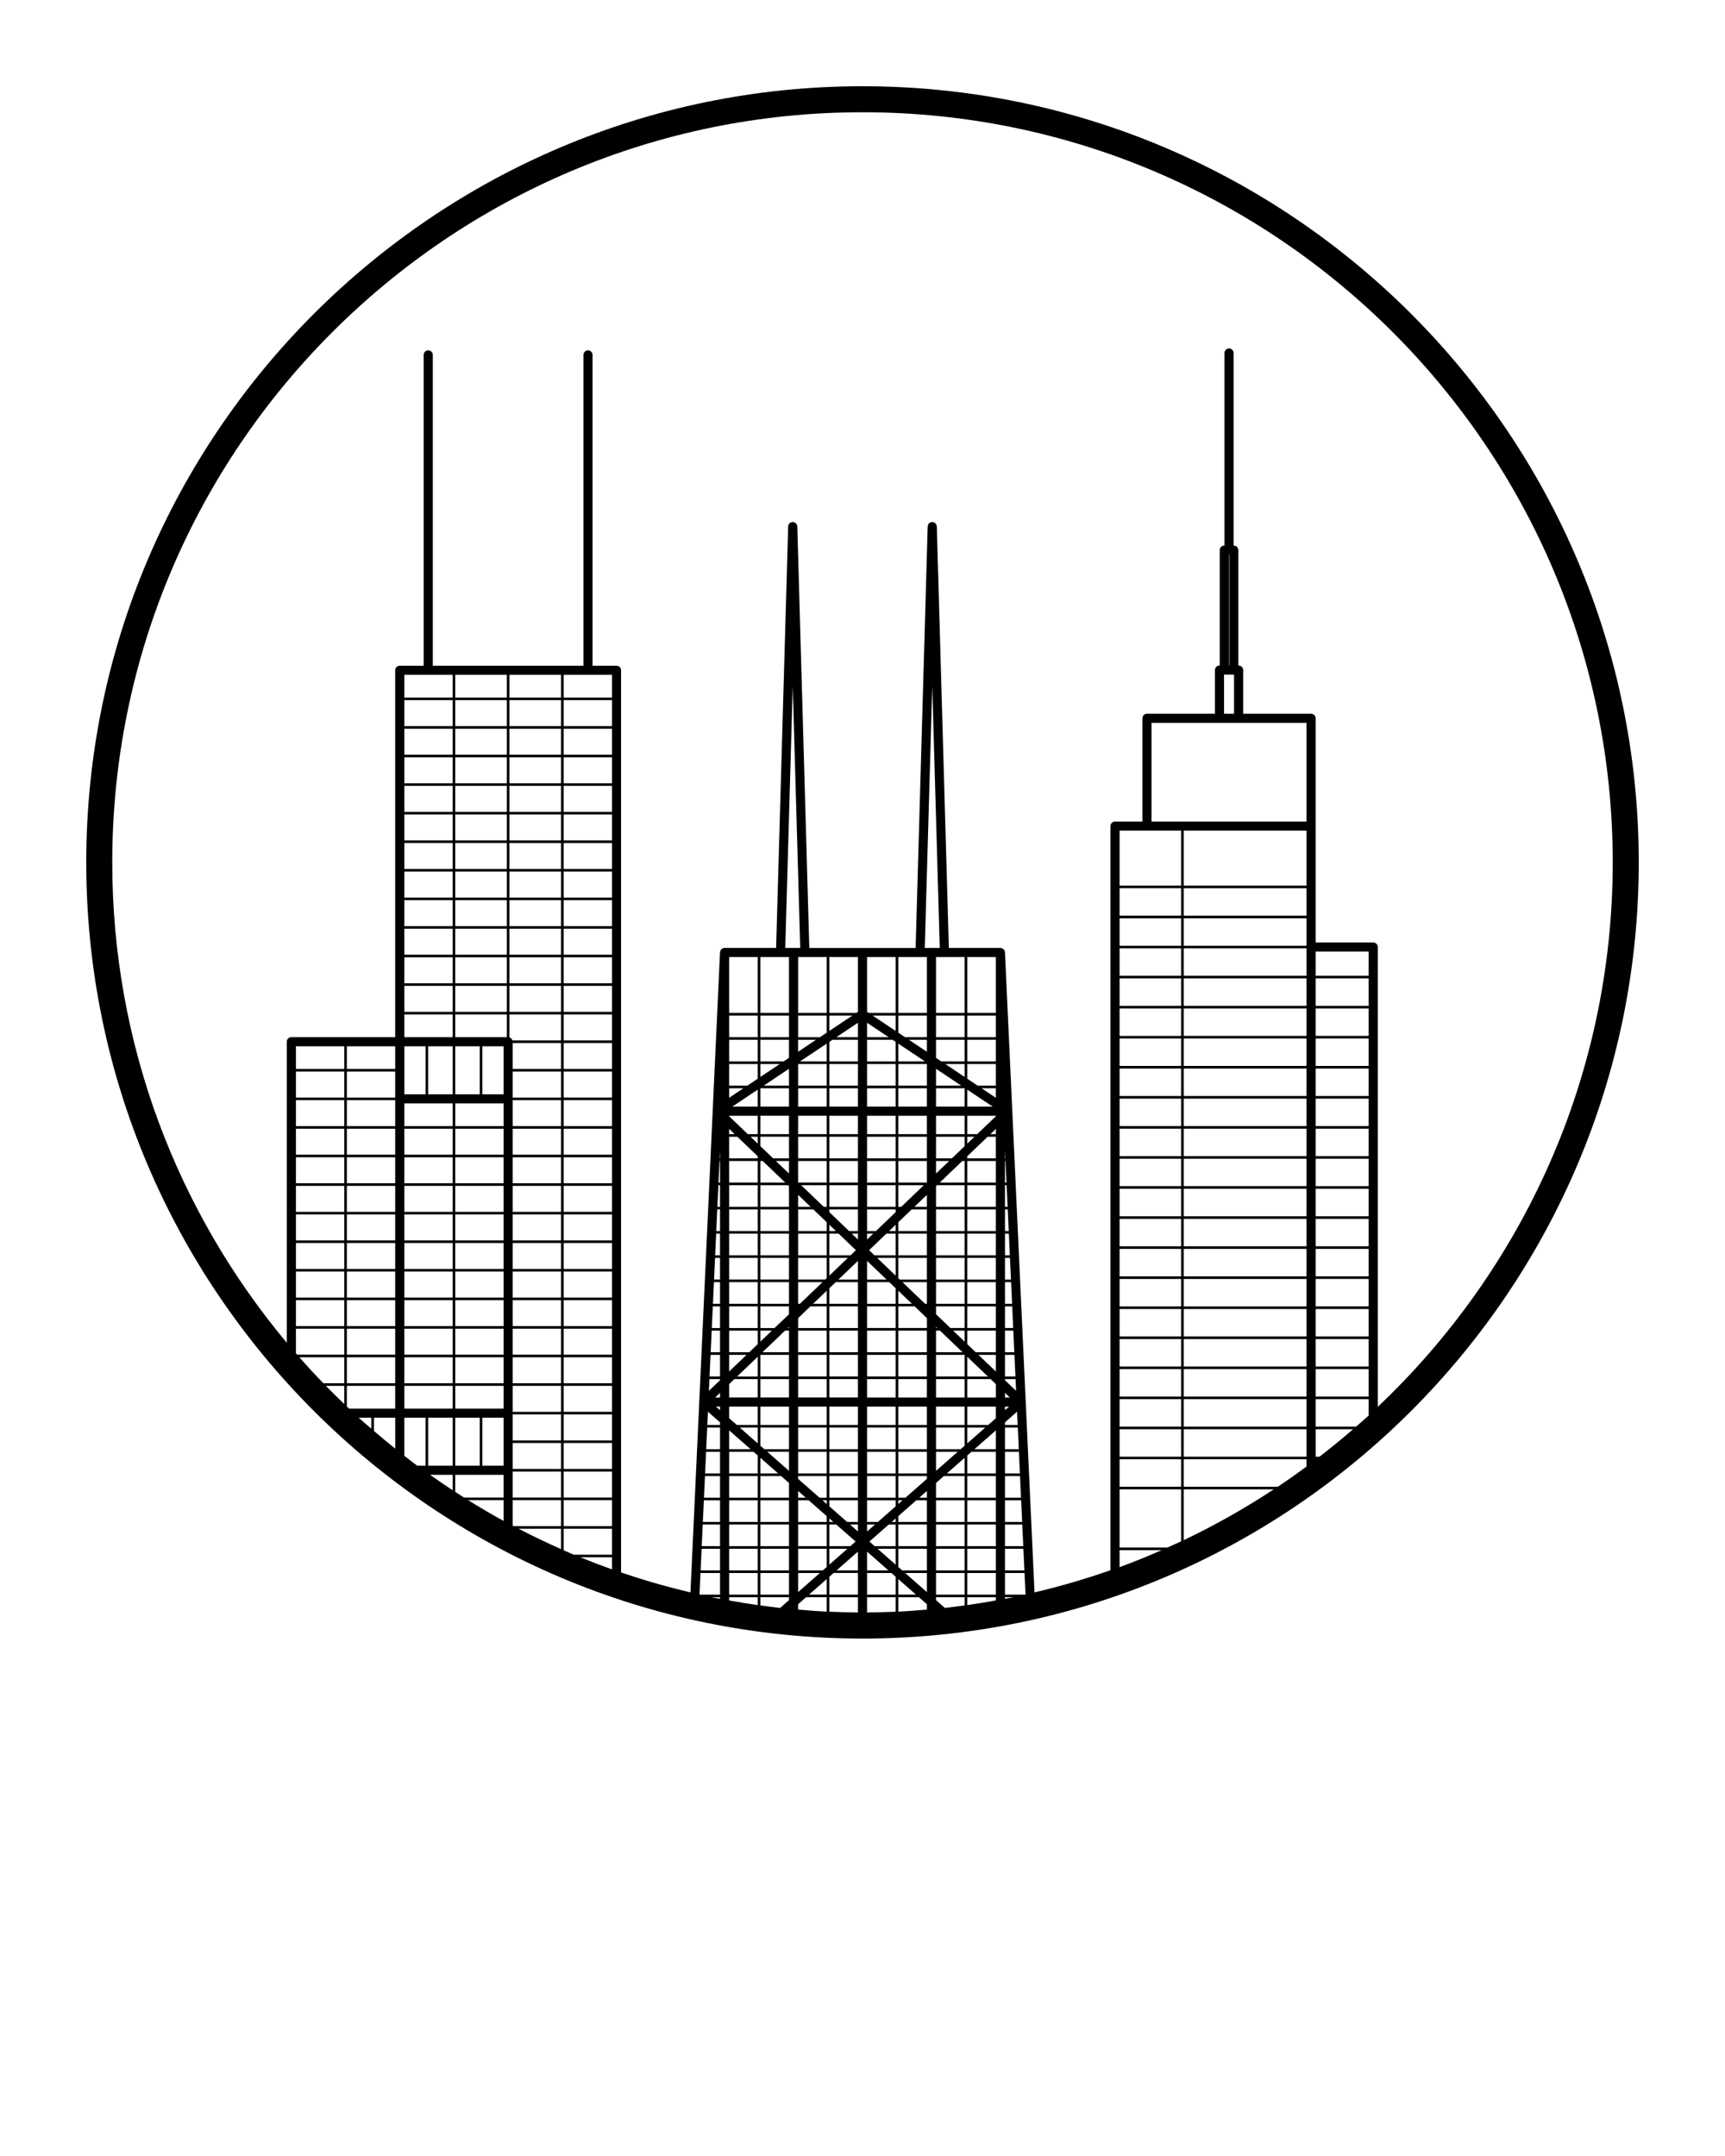 <?xml version="1.0"?>
<svg xmlns="http://www.w3.org/2000/svg" xmlns:xlink="http://www.w3.org/1999/xlink" version="1.1" x="0px" y="0px" viewBox="0 0 100 125" enable-background="new 0 0 100 100" xml:space="preserve" width="100" height="125"><g><path fill="#000000" d="M50,5C25.187,5,5,25.187,5,50s20.187,45,45,45s45-20.187,45-45S74.813,5,50,5z M26.24,39.126v1.317h-2.802   v-1.317H26.24z M35.477,39.126v1.317h-2.802v-1.317H35.477z M32.675,89.882v-1.25h2.802v1.506h-2.216   C33.064,90.055,32.87,89.967,32.675,89.882z M29.722,88.458v-1.483h2.802v1.506h-2.759C29.751,88.473,29.736,88.466,29.722,88.458z    M26.391,86.497v-0.99h2.802v1.317H26.9C26.73,86.716,26.56,86.607,26.391,86.497z M26.24,63.973v1.317h-2.802v-1.317H26.24z    M29.533,50.382v-1.506h2.991v1.506H29.533z M32.524,50.533v1.505h-2.991v-1.505H32.524z M29.533,48.725V47.22h2.991v1.506H29.533z    M29.533,47.069v-1.506h2.991v1.506H29.533z M29.382,47.069h-2.991v-1.506h2.991V47.069z M29.382,47.22v1.506h-2.991V47.22H29.382z    M29.382,48.876v1.506h-2.991v-1.506H29.382z M29.382,50.533v1.505h-2.991v-1.505H29.382z M29.382,52.189v1.506h-2.991v-1.506   H29.382z M29.533,52.189h2.991v1.506h-2.991V52.189z M32.675,52.189h2.802v1.506h-2.802V52.189z M32.675,52.038v-1.505h2.802v1.505   H32.675z M32.675,50.382v-1.506h2.802v1.506H32.675z M32.675,48.725V47.22h2.802v1.506H32.675z M32.675,47.069v-1.506h2.802v1.506   H32.675z M32.675,45.412v-1.506h2.802v1.506H32.675z M32.524,45.412h-2.991v-1.506h2.991V45.412z M29.382,45.412h-2.991v-1.506   h2.991V45.412z M26.24,45.412h-2.802v-1.506h2.802V45.412z M26.24,45.563v1.506h-2.802v-1.506H26.24z M26.24,47.22v1.506h-2.802   V47.22H26.24z M26.24,48.876v1.506h-2.802v-1.506H26.24z M26.24,50.533v1.505h-2.802v-1.505H26.24z M26.24,52.189v1.506h-2.802   v-1.506H26.24z M26.24,53.845v1.506h-2.802v-1.506H26.24z M26.391,53.845h2.991v1.506h-2.991V53.845z M29.533,53.845h2.991v1.506   h-2.991V53.845z M32.675,53.845h2.802v1.506h-2.802V53.845z M35.477,55.502v1.506h-2.802v-1.506H35.477z M35.477,57.159v1.506   h-2.802v-1.506H35.477z M35.477,58.815v1.505h-2.802v-1.505H35.477z M35.477,60.471v1.506h-2.802v-1.506H35.477z M29.722,62.128   h2.802v1.506h-2.802V62.128z M29.722,63.784h2.802v1.506h-2.802V63.784z M32.524,65.441v1.506h-2.802v-1.506H32.524z M26.24,68.603   h-2.802v-1.505h2.802V68.603z M26.391,67.097h2.802v1.505h-2.802V67.097z M26.24,68.754v1.506h-2.802v-1.506H26.24z M26.391,68.754   h2.802v1.506h-2.802V68.754z M29.722,68.754h2.802v1.506h-2.802V68.754z M29.722,68.603v-1.505h2.802v1.505H29.722z M29.194,66.946   h-2.802v-1.506h2.802V66.946z M26.24,66.946h-2.802v-1.506h2.802V66.946z M22.91,66.946h-2.802v-1.506h2.802V66.946z M22.91,67.097   v1.505h-2.802v-1.505H22.91z M22.91,68.754v1.506h-2.802v-1.506H22.91z M22.91,70.41v1.506h-2.802V70.41H22.91z M23.438,70.41   h2.802v1.506h-2.802V70.41z M26.391,70.41h2.802v1.506h-2.802V70.41z M29.722,70.41h2.802v1.506h-2.802V70.41z M32.524,72.067   v1.506h-2.802v-1.506H32.524z M32.524,73.723v1.506h-2.802v-1.506H32.524z M32.524,75.38v1.506h-2.802V75.38H32.524z    M32.524,77.036v1.505h-2.802v-1.505H32.524z M32.524,78.692v1.506h-2.802v-1.506H32.524z M32.524,80.349v1.506h-2.802v-1.506   H32.524z M29.722,82.005h2.802v1.506h-2.802V82.005z M32.675,82.005h2.802v1.506h-2.802V82.005z M32.675,81.854v-1.506h2.802v1.506   H32.675z M32.675,80.198v-1.506h2.802v1.506H32.675z M32.675,78.541v-1.505h2.802v1.505H32.675z M32.675,76.885V75.38h2.802v1.506   H32.675z M32.675,75.229v-1.506h2.802v1.506H32.675z M32.675,73.572v-1.506h2.802v1.506H32.675z M32.675,71.916V70.41h2.802v1.506   H32.675z M32.675,70.259v-1.506h2.802v1.506H32.675z M32.675,68.603v-1.505h2.802v1.505H32.675z M32.675,66.946v-1.506h2.802v1.506   H32.675z M32.675,65.29v-1.506h2.802v1.506H32.675z M32.675,63.633v-1.506h2.802v1.506H32.675z M32.524,61.977h-2.802v-1.506h2.802   V61.977z M29.194,60.66v2.785h-1.231V60.66H29.194z M27.811,63.445h-1.42V60.66h1.42V63.445z M29.194,63.973v1.317h-2.802v-1.317   H29.194z M22.91,65.29h-2.802v-1.506h2.802V65.29z M19.957,65.29h-2.802v-1.506h2.802V65.29z M19.957,65.441v1.506h-2.802v-1.506   H19.957z M19.957,67.097v1.505h-2.802v-1.505H19.957z M19.957,68.754v1.506h-2.802v-1.506H19.957z M19.957,70.41v1.506h-2.802   V70.41H19.957z M19.957,72.067v1.506h-2.802v-1.506H19.957z M20.108,72.067h2.802v1.506h-2.802V72.067z M23.438,72.067h2.802v1.506   h-2.802V72.067z M26.391,72.067h2.802v1.506h-2.802V72.067z M29.194,73.723v1.506h-2.802v-1.506H29.194z M29.194,75.38v1.506   h-2.802V75.38H29.194z M29.194,77.036v1.505h-2.802v-1.505H29.194z M29.194,78.692v1.506h-2.802v-1.506H29.194z M29.194,80.349   v1.317h-2.802v-1.317H29.194z M29.194,82.194v2.785h-1.231v-2.785H29.194z M29.722,83.662h2.802v1.506h-2.802V83.662z    M32.675,83.662h2.802v1.506h-2.802V83.662z M35.477,85.319v1.505h-2.802v-1.505H35.477z M35.477,43.756h-2.802V42.25h2.802V43.756   z M32.524,43.756h-2.991V42.25h2.991V43.756z M29.382,43.756h-2.991V42.25h2.991V43.756z M26.24,43.756h-2.802V42.25h2.802V43.756z    M23.438,55.502h2.802v1.506h-2.802V55.502z M26.391,55.502h2.991v1.506h-2.991V55.502z M29.533,55.502h2.991v1.506h-2.991V55.502z    M32.524,57.159v1.506h-2.991v-1.506H32.524z M32.524,58.815v1.505h-2.818c-0.026-0.084-0.089-0.148-0.173-0.173v-1.332H32.524z    M26.24,60.66v2.785h-1.42V60.66H26.24z M24.67,63.445h-1.231V60.66h1.231V63.445z M22.91,61.977h-2.802V60.66h2.802V61.977z    M22.91,62.128v1.506h-2.802v-1.506H22.91z M19.957,63.633h-2.802v-1.506h2.802V63.633z M17.155,73.723h2.802v1.506h-2.802V73.723z    M20.108,73.723h2.802v1.506h-2.802V73.723z M23.438,73.723h2.802v1.506h-2.802V73.723z M26.24,75.38v1.506h-2.802V75.38H26.24z    M26.24,77.036v1.505h-2.802v-1.505H26.24z M26.24,78.692v1.506h-2.802v-1.506H26.24z M26.24,80.349v1.317h-2.802v-1.317H26.24z    M22.91,81.666h-2.677c-0.042-0.04-0.084-0.08-0.126-0.12v-1.197h2.802V81.666z M26.24,82.194v2.785h-1.42v-2.785H26.24z    M26.391,82.194h1.42v2.785h-1.42V82.194z M29.722,85.319h2.802v1.505h-2.802V85.319z M32.675,86.975h2.802v1.506h-2.802V86.975z    M35.477,42.099h-2.802v-1.506h2.802V42.099z M32.524,42.099h-2.991v-1.506h2.991V42.099z M29.382,42.099h-2.991v-1.506h2.991   V42.099z M26.24,42.099h-2.802v-1.506h2.802V42.099z M23.438,57.159h2.802v1.506h-2.802V57.159z M26.391,57.159h2.991v1.506h-2.991   V57.159z M29.382,58.815v1.317h-2.991v-1.317H29.382z M19.957,60.66v1.317h-2.802V60.66H19.957z M17.155,75.38h2.802v1.506h-2.802   V75.38z M20.108,75.38h2.802v1.506h-2.802V75.38z M22.91,77.036v1.505h-2.802v-1.505H22.91z M22.91,78.692v1.506h-2.802v-1.506   H22.91z M19.957,80.198h-1.212c-0.475-0.491-0.938-0.993-1.389-1.506h2.6V80.198z M19.957,80.349v1.053   c-0.361-0.346-0.718-0.695-1.068-1.053H19.957z M21.528,82.194v0.64c-0.246-0.214-0.498-0.421-0.739-0.64H21.528z M21.679,82.194   h1.232v1.793c-0.417-0.333-0.827-0.674-1.232-1.022V82.194z M23.438,82.194h1.231v2.785h-0.48   c-0.254-0.188-0.502-0.383-0.752-0.576V82.194z M26.24,85.507V86.4c-0.442-0.29-0.877-0.588-1.308-0.893H26.24z M29.194,86.975   v1.206c-0.699-0.382-1.383-0.788-2.058-1.206H29.194z M32.524,88.631v1.182c-0.836-0.368-1.657-0.763-2.464-1.182H32.524z    M35.477,90.288v0.701c-0.618-0.22-1.229-0.455-1.834-0.701H35.477z M32.524,40.443h-2.991v-1.317h2.991V40.443z M29.382,40.443   h-2.991v-1.317h2.991V40.443z M23.438,58.815h2.802v1.317h-2.802V58.815z M17.155,77.036h2.802v1.505h-2.731   c-0.024-0.027-0.047-0.055-0.071-0.082V77.036z M45.956,39.768l0.435,15.193h-0.869L45.956,39.768z M51.923,55.489v3.24h-1.561   l-0.098-0.066v-3.174H51.923z M54.044,39.772l0.434,15.189H53.61L54.044,39.772z M54.775,93.224l-0.513-0.452v-0.169h1.659v0.474   C55.54,93.13,55.159,93.182,54.775,93.224z M44.079,93.078v-0.474h1.659v0.169l-0.514,0.452   C44.841,93.182,44.46,93.13,44.079,93.078z M42.268,92.604h1.659v0.455c-0.557-0.078-1.109-0.17-1.659-0.269V92.604z M41.74,92.695   c-0.168-0.032-0.339-0.057-0.506-0.091h0.506V92.695z M40.674,89.794h1.067v1.254h-1.125L40.674,89.794z M40.738,88.388h1.002   v1.254h-1.06L40.738,88.388z M40.803,86.983h0.937v1.254h-0.995L40.803,86.983z M41.192,78.552h0.548v1.254h-0.606L41.192,78.552z    M41.257,77.147h0.483v1.254h-0.541L41.257,77.147z M41.322,75.742h0.418v1.254h-0.476L41.322,75.742z M41.387,74.337h0.354v1.254   h-0.411L41.387,74.337z M41.452,72.931h0.289v1.254h-0.347L41.452,72.931z M41.516,71.526h0.224v1.254h-0.282L41.516,71.526z    M41.581,70.121h0.159v1.254h-0.217L41.581,70.121z M48.257,60.285h1.479v1.254h-1.659v-1.134L48.257,60.285z M51.923,60.406v1.134   h-1.659v-1.254h1.479L51.923,60.406z M46.266,85.741v-0.163h1.659v1.254h-0.418L46.266,85.741z M46.708,86.832h-0.442v-0.389   L46.708,86.832z M46.266,76.423l0.712-0.681h0.948v1.254h-1.659V76.423z M45.738,76.996h-0.071l0.071-0.068V76.996z M44.079,66.451   v-0.546h1.659v1.254h-0.919L44.079,66.451z M43.928,66.307l-0.419-0.401h0.419V66.307z M55.921,66.451l-0.74,0.709h-0.919v-1.254   h1.659V66.451z M56.072,65.906h0.419l-0.419,0.401V65.906z M53.734,76.996h-1.659v-1.254h0.948l0.712,0.681V76.996z M54.262,76.928   l0.071,0.068h-0.071V76.928z M52.493,86.832h-0.418v-1.254h1.659v0.163L52.493,86.832z M53.734,86.443v0.389h-0.442L53.734,86.443z    M50.895,88.237h-0.631v-1.254h1.659v0.35L50.895,88.237z M51.923,88.036v0.202h-0.229L51.923,88.036z M50.264,88.388h0.46   l-0.46,0.404V88.388z M49.736,88.792l-0.459-0.404h0.459V88.792z M50.264,85.578h1.659v1.254h-1.659V85.578z M49.736,86.832h-1.659   v-1.254h1.659V86.832z M52.074,86.983h0.247L52.074,87.2V86.983z M53.734,85.427h-1.659v-1.254h1.659V85.427z M54.262,84.173h1.255   l-1.255,1.104V84.173z M51.923,85.427h-1.659v-1.254h1.659V85.427z M50.264,84.022v-1.254h1.659v1.254H50.264z M50.264,82.616   v-1.065h1.659v1.065H50.264z M50.264,81.023v-1.065h1.659v1.065H50.264z M50.264,79.806v-1.254h1.659v1.254H50.264z M50.264,78.401   v-1.254h1.659v1.254H50.264z M50.264,76.996v-1.254h1.659v1.254H50.264z M46.266,68.545v-1.234h1.659v1.254h-1.638L46.266,68.545z    M53.713,68.565h-1.638v-1.254h1.659v1.234L53.713,68.565z M49.736,71.865l-0.354-0.339h0.354V71.865z M50.264,71.526h0.355   l-0.355,0.339V71.526z M50.264,73.102l1.132,1.084h-1.132V73.102z M49.736,74.186h-1.132l1.132-1.083V74.186z M50.85,72.931h1.074   v1.028L50.85,72.931z M50.692,72.78l-0.31-0.297l1-0.957h0.541v1.254H50.692z M51.54,71.375l0.383-0.367v0.367H51.54z    M50.776,71.375h-0.512v-1.254h1.659v0.156L50.776,71.375z M50.264,67.16v-1.254h1.659v1.254H50.264z M51.923,67.311v1.254h-1.659   v-1.254H51.923z M50.264,65.755v-1.065h1.659v1.065H50.264z M49.736,65.755h-1.659v-1.065h1.659V65.755z M49.736,65.906v1.254   h-1.659v-1.254H49.736z M49.736,67.311v1.254h-1.659v-1.254H49.736z M49.736,68.716v1.254h-1.659v-1.254H49.736z M50.264,68.716   h1.659v1.254h-1.659V68.716z M52.074,70.121h0.012l-0.012,0.012V70.121z M52.074,69.97v-1.254h1.481l-1.311,1.254H52.074z    M52.074,67.16v-1.254h1.659v1.254H52.074z M52.074,65.755v-1.065h1.659v1.065H52.074z M52.074,64.161v-1.066h1.659v1.066H52.074z    M51.923,64.161h-1.659v-1.066h1.659V64.161z M49.736,64.161h-1.659v-1.066h1.659V64.161z M47.926,64.161h-1.659v-1.066h1.659   V64.161z M47.926,64.689v1.065h-1.659v-1.065H47.926z M47.926,65.906v1.254h-1.659v-1.254H47.926z M47.926,68.716v1.254h-0.17   l-1.311-1.254H47.926z M47.926,70.121v0.012l-0.012-0.012H47.926z M48.077,70.121h1.659v1.254h-0.512l-1.147-1.098V70.121z    M48.46,71.375h-0.383v-0.367L48.46,71.375z M48.618,71.526l1,0.957l-0.31,0.297h-1.232v-1.254H48.618z M49.15,72.931l-1.074,1.028   v-1.028H49.15z M48.077,74.69l0.369-0.353h1.29v1.254h-1.659V74.69z M47.926,75.591h-0.79l0.79-0.756V75.591z M50.264,74.337h1.29   l0.369,0.353v0.901h-1.659V74.337z M52.074,74.835l0.79,0.756h-0.79V74.835z M53.628,75.591l-1.31-1.254h1.416v1.254H53.628z    M52.16,74.186l-0.086-0.082v-1.172h1.659v1.254H52.16z M52.074,72.78v-1.254h1.659v1.254H52.074z M52.074,71.375v-0.511   l0.776-0.743h0.883v1.254H52.074z M53.008,69.97l0.726-0.694v0.694H53.008z M54.262,67.311h0.761l-0.761,0.728V67.311z    M54.262,65.755v-1.065h1.659v1.065H54.262z M54.262,64.161v-1.066h1.659v1.066H54.262z M54.262,62.944v-0.978l1.464,0.978H54.262z    M53.734,62.944h-1.659V61.69h1.659V62.944z M51.923,62.944h-1.659V61.69h1.659V62.944z M49.736,62.944h-1.659V61.69h1.659V62.944z    M47.926,62.944h-1.659V61.69h1.659V62.944z M45.738,62.944h-1.465l1.465-0.978V62.944z M45.738,63.095v1.066h-1.659v-1.066H45.738   z M45.738,64.689v1.065h-1.659v-1.065H45.738z M45.738,67.311v0.728l-0.761-0.728H45.738z M46.992,69.97h-0.726v-0.694   L46.992,69.97z M47.15,70.121l0.776,0.743v0.511h-1.659v-1.254H47.15z M47.926,71.526v1.254h-1.659v-1.254H47.926z M47.926,72.931   v1.172l-0.086,0.082h-1.574v-1.254H47.926z M47.682,74.337l-1.31,1.254h-0.106v-1.254H47.682z M48.077,75.742h1.659v1.254h-1.659   V75.742z M49.736,77.147v1.254h-1.659v-1.254H49.736z M49.736,78.552v1.254h-1.659v-1.254H49.736z M49.736,79.957v1.065h-1.659   v-1.065H49.736z M49.736,81.551v1.065h-1.659v-1.065H49.736z M49.736,82.767v1.254h-1.659v-1.254H49.736z M49.736,84.173v1.254   h-1.659v-1.254H49.736z M47.926,85.427h-1.659v-1.254h1.659V85.427z M45.738,85.276l-1.255-1.104h1.255V85.276z M47.926,86.983   V87.2l-0.247-0.217H47.926z M48.077,86.983h1.659v1.254h-0.631l-1.028-0.904V86.983z M48.306,88.237h-0.229v-0.202L48.306,88.237z    M48.478,88.388l1.123,0.987l-0.304,0.267h-1.22v-1.254H48.478z M49.125,89.794l-1.049,0.922v-0.922H49.125z M50.703,89.643   l-0.304-0.267l1.123-0.987h0.401v1.254H50.703z M51.923,89.794v0.922l-1.049-0.922H51.923z M52.074,88.388h1.659v1.254h-1.659   V88.388z M52.074,88.237v-0.334l1.046-0.92h0.614v1.254H52.074z M54.262,86.983h1.659v1.254h-1.659V86.983z M54.262,86.832v-0.853   l0.456-0.401h1.203v1.254H54.262z M54.89,85.427l1.031-0.907v0.907H54.89z M58.26,82.767h0.743l0.058,1.254H58.26V82.767z    M57.732,84.022h-1.244l1.244-1.094V84.022z M58.995,82.616H58.26v-0.153l0.7-0.616L58.995,82.616z M56.072,83.685v-0.917h1.043   L56.072,83.685z M55.921,83.817l-0.232,0.204h-1.427v-1.254h1.659V83.817z M53.734,84.022h-1.659v-1.254h1.659V84.022z    M52.074,82.616v-1.065h1.659v1.065H52.074z M52.074,81.023v-1.065h1.659v1.065H52.074z M52.074,79.806v-1.254h1.659v1.254H52.074z    M52.074,78.401v-1.254h1.659v1.254H52.074z M54.262,77.147h0.229l1.31,1.254h-1.539V77.147z M55.254,77.147h0.667v0.638   L55.254,77.147z M55.097,76.996l-0.835-0.799v-0.455h1.659v1.254H55.097z M54.262,75.591v-1.254h1.659v1.254H54.262z    M54.262,74.186v-1.254h1.659v1.254H54.262z M54.262,72.78v-1.254h1.659v1.254H54.262z M54.262,71.375v-1.254h1.659v1.254H54.262z    M54.262,69.97v-1.2l0.057-0.054h1.602v1.254H54.262z M54.477,68.565l1.31-1.254h0.134v1.254H54.477z M56.072,67.038l1.183-1.132   h0.476v1.254h-1.659V67.038z M57.732,65.755h-0.318l0.318-0.305V65.755z M58.26,66.674l0.022,0.486H58.26V66.674z M57.732,64.719   l-1.082,1.036h-0.577v-1.065h1.659V64.719z M56.072,63.175l1.477,0.986h-1.477V63.175z M54.799,61.69h1.123v0.749L54.799,61.69z    M52.074,61.539v-1.033l1.547,1.033H52.074z M47.926,61.539h-1.547l1.547-1.033V61.539z M44.079,62.439V61.69h1.122L44.079,62.439z    M43.928,64.161h-1.477l1.477-0.986V64.161z M43.928,65.755h-0.577l-1.082-1.036v-0.029h1.659V65.755z M42.268,65.45l0.318,0.305   h-0.318V65.45z M41.74,66.674v0.486h-0.022L41.74,66.674z M42.268,65.906h0.476l1.183,1.132v0.122h-1.659V65.906z M44.213,67.311   l1.31,1.254h-1.444v-1.254H44.213z M45.681,68.716l0.057,0.054v1.2h-1.659v-1.254H45.681z M45.738,70.121v1.254h-1.659v-1.254   H45.738z M45.738,71.526v1.254h-1.659v-1.254H45.738z M45.738,72.931v1.254h-1.659v-1.254H45.738z M45.738,74.337v1.254h-1.659   v-1.254H45.738z M45.738,75.742v0.455l-0.835,0.799h-0.824v-1.254H45.738z M44.746,77.147l-0.667,0.638v-0.638H44.746z    M45.51,77.147h0.229v1.254h-1.539L45.51,77.147z M46.266,77.147h1.659v1.254h-1.659V77.147z M47.926,78.552v1.254h-1.659v-1.254   H47.926z M47.926,79.957v1.065h-1.659v-1.065H47.926z M47.926,81.551v1.065h-1.659v-1.065H47.926z M47.926,82.767v1.254h-1.659   v-1.254H47.926z M45.738,84.022h-1.427l-0.232-0.204v-1.05h1.659V84.022z M43.928,83.685l-1.043-0.917h1.043V83.685z M41.74,82.616   h-0.736l0.035-0.769l0.7,0.616V82.616z M40.998,82.767h0.743v1.254H40.94L40.998,82.767z M42.268,82.928l1.244,1.094h-1.244V82.928   z M45.11,85.427h-1.031V84.52L45.11,85.427z M45.282,85.578l0.456,0.401v0.853h-1.659v-1.254H45.282z M45.738,86.983v1.254h-1.659   v-1.254H45.738z M46.266,86.983h0.614l1.046,0.92v0.334h-1.659V86.983z M47.926,88.388v1.254h-1.659v-1.254H47.926z M47.926,89.794   v1.055l-0.226,0.199h-1.433v-1.254H47.926z M47.528,91.199l-1.261,1.109v-1.109H47.528z M49.736,89.959v1.088h-1.237L49.736,89.959   z M50.264,89.959l1.238,1.089h-1.238V89.959z M52.301,91.048l-0.226-0.199v-1.055h1.659v1.254H52.301z M53.734,91.199v1.109   l-1.261-1.109H53.734z M54.262,89.794h1.659v1.254h-1.659V89.794z M54.262,89.643v-1.254h1.659v1.254H54.262z M56.072,88.388h1.659   v1.254h-1.659V88.388z M56.072,88.237v-1.254h1.659v1.254H56.072z M56.072,86.832v-1.254h1.659v1.254H56.072z M56.072,85.427v-1.04   l0.244-0.214h1.416v1.254H56.072z M58.26,84.173h0.807l0.058,1.254H58.26V84.173z M58.26,81.761v-0.21h0.239L58.26,81.761z    M57.732,82.225l-0.445,0.391h-1.215v-1.065h1.659V82.225z M55.921,82.616h-1.659v-1.065h1.659V82.616z M54.262,81.023v-1.065   h1.659v1.065H54.262z M54.262,79.806v-1.254h1.659v1.254H54.262z M56.072,78.661l1.197,1.146h-1.197V78.661z M56.723,78.552h1.009   v0.966L56.723,78.552z M56.565,78.401l-0.493-0.471v-0.783h1.659v1.254H56.565z M56.072,76.996v-1.254h1.659v1.254H56.072z    M56.072,75.591v-1.254h1.659v1.254H56.072z M56.072,74.186v-1.254h1.659v1.254H56.072z M56.072,72.78v-1.254h1.659v1.254H56.072z    M56.072,71.375v-1.254h1.659v1.254H56.072z M56.072,69.97v-1.254h1.659v1.254H56.072z M56.072,68.565v-1.254h1.659v1.254H56.072z    M58.26,67.311h0.029l0.058,1.254H58.26V67.311z M56.903,63.095h0.828v0.553L56.903,63.095z M56.677,62.944l-0.605-0.404v-0.85   h1.659v1.254H56.677z M57.732,61.539h-1.659v-1.254h1.659V61.539z M55.921,61.539h-1.349l-0.31-0.207v-1.047h1.659V61.539z    M53.734,60.98l-1.04-0.694h1.04V60.98z M50.264,60.134v-0.836l1.253,0.836H50.264z M49.736,60.134h-1.253l1.253-0.836V60.134z    M46.266,60.979v-0.694h1.04L46.266,60.979z M45.738,61.332l-0.311,0.207h-1.349v-1.254h1.659V61.332z M43.928,61.539h-1.659   v-1.254h1.659V61.539z M42.268,61.69h1.659v0.85l-0.605,0.404h-1.054V61.69z M43.097,63.095l-0.828,0.553v-0.553H43.097z    M41.711,67.311h0.029v1.254h-0.087L41.711,67.311z M42.268,67.311h1.659v1.254h-1.659V67.311z M43.928,68.716v1.254h-1.659v-1.254   H43.928z M43.928,70.121v1.254h-1.659v-1.254H43.928z M43.928,71.526v1.254h-1.659v-1.254H43.928z M43.928,72.931v1.254h-1.659   v-1.254H43.928z M43.928,74.337v1.254h-1.659v-1.254H43.928z M43.928,75.742v1.254h-1.659v-1.254H43.928z M43.928,77.147v0.783   l-0.493,0.471h-1.167v-1.254H43.928z M43.277,78.552l-1.009,0.966v-0.966H43.277z M43.928,78.661v1.146h-1.197L43.928,78.661z    M44.079,78.552h1.659v1.254h-1.659V78.552z M45.738,79.957v1.065h-1.659v-1.065H45.738z M45.738,81.551v1.065h-1.659v-1.065   H45.738z M43.928,82.616h-1.215l-0.445-0.391v-0.674h1.659V82.616z M41.74,81.761l-0.239-0.21h0.239V81.761z M40.933,84.173h0.807   v1.254h-0.865L40.933,84.173z M42.268,84.173h1.416l0.244,0.214v1.04h-1.659V84.173z M43.928,85.578v1.254h-1.659v-1.254H43.928z    M43.928,86.983v1.254h-1.659v-1.254H43.928z M43.928,88.388v1.254h-1.659v-1.254H43.928z M44.079,88.388h1.659v1.254h-1.659   V88.388z M45.738,89.794v1.254h-1.659v-1.254H45.738z M45.738,91.199v1.254h-1.659v-1.254H45.738z M47.926,91.551v0.901h-1.025   L47.926,91.551z M48.077,91.418l0.25-0.22h1.409v1.254h-1.659V91.418z M50.264,91.199h1.41l0.25,0.22v1.034h-1.659V91.199z    M52.074,91.551l1.025,0.901h-1.025V91.551z M54.262,91.199h1.659v1.254h-1.659V91.199z M56.072,91.199h1.659v1.254h-1.659V91.199z    M56.072,91.048v-1.254h1.659v1.254H56.072z M58.26,89.794h1.067l0.058,1.254H58.26V89.794z M58.26,89.643v-1.254h1.002   l0.058,1.254H58.26z M58.26,88.237v-1.254h0.937l0.058,1.254H58.26z M58.26,86.832v-1.254h0.872l0.058,1.254H58.26z M58.26,81.023   v-0.268l0.28,0.268H58.26z M57.732,81.023h-1.659v-1.065h1.355l0.305,0.292V81.023z M58.26,78.552h0.548l0.058,1.254H58.26V78.552z    M58.26,78.401v-1.254h0.483l0.058,1.254H58.26z M58.26,76.996v-1.254h0.418l0.058,1.254H58.26z M58.26,75.591v-1.254h0.354   l0.058,1.254H58.26z M58.26,74.186v-1.254h0.289l0.058,1.254H58.26z M58.26,72.78v-1.254h0.224l0.058,1.254H58.26z M58.26,71.375   v-1.254h0.159l0.058,1.254H58.26z M58.26,69.97v-1.254h0.094l0.058,1.254H58.26z M57.732,60.134h-1.659V58.88h1.659V60.134z    M55.921,60.134h-1.659V58.88h1.659V60.134z M53.734,60.134h-1.266l-0.393-0.262V58.88h1.659V60.134z M51.923,59.771l-1.335-0.891   h1.335V59.771z M48.077,59.771V58.88h1.335L48.077,59.771z M47.926,59.872l-0.393,0.263h-1.266V58.88h1.659V59.872z M45.738,60.134   h-1.659V58.88h1.659V60.134z M43.928,60.134h-1.659V58.88h1.659V60.134z M41.646,68.716h0.094v1.254h-0.152L41.646,68.716z    M42.573,79.957h1.355v1.065h-1.659v-0.774L42.573,79.957z M41.74,81.023h-0.28l0.28-0.268V81.023z M40.868,85.578h0.872v1.254   h-0.93L40.868,85.578z M42.268,89.794h1.659v1.254h-1.659V89.794z M43.928,91.199v1.254h-1.659v-1.254H43.928z M46.266,93.011   l0.463-0.407h1.197v0.835c-0.557-0.026-1.108-0.071-1.659-0.118V93.011z M48.077,92.604h1.659v0.881   c-0.556-0.003-1.109-0.018-1.659-0.042V92.604z M50.264,92.604h1.659v0.839c-0.551,0.024-1.104,0.039-1.659,0.042V92.604z    M52.074,92.604h1.197l0.463,0.407v0.31c-0.551,0.047-1.103,0.092-1.659,0.118V92.604z M56.072,92.604h1.659v0.186   c-0.55,0.099-1.102,0.191-1.659,0.269V92.604z M58.26,92.604h0.506c-0.167,0.034-0.338,0.059-0.506,0.091V92.604z M59.418,92.453   H58.26v-1.254h1.132l0.058,1.247C59.439,92.448,59.429,92.45,59.418,92.453z M58.26,80.023v-0.066h0.613l0.031,0.683L58.26,80.023z    M57.732,58.729h-1.659v-3.24h1.659V58.729z M55.921,58.729h-1.659v-3.24h0.488h0.007h1.163V58.729z M53.331,55.489h0.007h0.396   v3.24h-1.659v-3.24H53.331z M49.736,58.663l-0.098,0.066h-1.561v-3.24h1.659V58.663z M47.926,58.729h-1.659v-3.24h0.396h0.007   h1.257V58.729z M45.242,55.489h0.007h0.488v3.24h-1.659v-3.24H45.242z M43.928,58.729h-1.659v-3.24h1.659V58.729z M41.127,79.957   h0.613v0.066l-0.644,0.617L41.127,79.957z M40.609,91.199h1.132v1.254h-1.159c-0.01-0.002-0.02-0.005-0.03-0.007L40.609,91.199z    M75.741,41.91v5.722h-8.986V41.91H75.741z M71.238,32.157h0.021v6.427h-0.021V32.157z M70.958,39.112h0.581v2.269h-0.581V39.112z    M76.495,84.455h-0.225v-1.591h2.169C77.806,83.412,77.159,83.943,76.495,84.455z M74.075,86.198h-5.454v-1.592h7.12v0.422   C75.195,85.43,74.64,85.821,74.075,86.198z M75.741,54.832h-7.12V53.24h7.12v0.922V54.832z M75.741,48.16v3.186h-7.12V48.16H75.741   z M75.741,51.498v1.592h-7.12v-1.592H75.741z M68.47,53.089h-3.567v-1.592h3.567V53.089z M64.903,80.97v-1.591h3.567v1.591H64.903z    M68.47,81.121v1.592h-3.567v-1.592H68.47z M64.903,79.228v-1.592h3.567v1.592H64.903z M68.47,58.468v1.592h-3.567v-1.592H68.47z    M64.903,58.317v-1.591h3.567v1.591H64.903z M75.741,61.953v1.592h-7.12v-1.592H75.741z M68.621,61.802V60.21h7.12v1.591H68.621z    M75.741,63.696v1.591h-7.12v-1.591H75.741z M75.741,65.438v1.592h-7.12v-1.592H75.741z M75.741,67.181v1.591h-7.12v-1.591H75.741z    M75.741,68.923v1.592h-7.12v-1.592H75.741z M75.741,70.666v1.591h-7.12v-1.591H75.741z M75.741,72.408V74h-7.12v-1.592H75.741z    M75.741,74.151v1.592h-7.12v-1.592H75.741z M75.741,75.893v1.591h-7.12v-1.591H75.741z M76.269,75.893h3.074v1.591h-3.074V75.893z    M76.269,75.742v-1.592h3.074v1.592H76.269z M76.269,74v-1.592h3.074V74H76.269z M76.269,72.257v-1.591h3.074v1.591H76.269z    M76.269,70.515v-1.592h3.074v1.592H76.269z M76.269,68.772v-1.591h3.074v1.591H76.269z M76.269,67.03v-1.592h3.074v1.592H76.269z    M76.269,65.287v-1.591h3.074v1.591H76.269z M76.269,63.545v-1.592h3.074v1.592H76.269z M76.269,61.802V60.21h3.074v1.591H76.269z    M76.269,60.059v-1.592h3.074v1.592H76.269z M75.741,60.059h-7.12v-1.592h7.12V60.059z M68.47,60.21v1.591h-3.567V60.21H68.47z    M68.47,61.953v1.592h-3.567v-1.592H68.47z M68.47,63.696v1.591h-3.567v-1.591H68.47z M68.47,65.438v1.592h-3.567v-1.592H68.47z    M68.47,67.181v1.591h-3.567v-1.591H68.47z M68.47,68.923v1.592h-3.567v-1.592H68.47z M68.47,70.666v1.591h-3.567v-1.591H68.47z    M68.47,72.408V74h-3.567v-1.592H68.47z M68.47,74.151v1.592h-3.567v-1.592H68.47z M68.47,75.893v1.591h-3.567v-1.591H68.47z    M68.621,77.636h7.12v1.592h-7.12V77.636z M76.269,77.636h3.074v1.592h-3.074V77.636z M79.343,58.317h-3.074v-1.591h3.074V58.317z    M75.741,58.317h-7.12v-1.591h7.12V58.317z M68.621,56.574v-1.592h7.12v1.592H68.621z M68.47,56.574h-3.567v-1.592h3.567V56.574z    M64.903,54.832V53.24h3.567v1.591H64.903z M64.903,84.606h3.567v1.592h-3.567V84.606z M64.903,84.455v-1.591h3.567v1.591H64.903z    M68.621,82.864h7.12v1.591h-7.12V82.864z M68.621,82.713v-1.592h7.12v1.592H68.621z M68.621,80.97v-1.591h7.12v1.591H68.621z    M76.269,79.379h3.074v1.591h-3.074V79.379z M79.343,56.574h-3.074v-1.403h3.074V56.574z M66.491,48.16h1.979v3.186h-3.567V48.16   H66.491z M64.903,86.349h3.567v3.014c-0.263,0.124-0.53,0.242-0.796,0.36h-2.771V86.349z M68.621,89.295v-2.946h5.219   C72.175,87.444,70.434,88.432,68.621,89.295z M76.269,84.606h0.033c-0.011,0.009-0.022,0.018-0.033,0.026V84.606z M78.612,82.713   h-2.343v-1.592h3.074v0.949C79.104,82.289,78.857,82.499,78.612,82.713z M64.903,89.875h2.438c-0.802,0.35-1.612,0.683-2.438,0.986   V89.875z M79.871,81.566V54.907c0-0.146-0.118-0.264-0.264-0.264h-3.338v-0.481V41.646c0-0.146-0.118-0.264-0.264-0.264h-3.938   v-2.533c0-0.146-0.118-0.264-0.264-0.264h-0.016v-6.691c0-0.146-0.118-0.264-0.264-0.264h-0.011V20.466   c0-0.146-0.118-0.264-0.264-0.264c-0.146,0-0.264,0.118-0.264,0.264v11.163h-0.011c-0.146,0-0.264,0.118-0.264,0.264v6.691h-0.015   c-0.146,0-0.264,0.118-0.264,0.264v2.533h-3.939c-0.146,0-0.264,0.118-0.264,0.264v5.986h-1.588c-0.146,0-0.264,0.118-0.264,0.264   v43.143c-1.435,0.504-2.904,0.932-4.403,1.285l-1.713-37.112c-0.001-0.011-0.006-0.02-0.008-0.031   c-0.004-0.024-0.008-0.048-0.019-0.07c-0.003-0.006-0.007-0.01-0.01-0.015c-0.014-0.025-0.03-0.048-0.051-0.066   c-0.013-0.012-0.028-0.019-0.042-0.028c-0.012-0.007-0.023-0.017-0.036-0.022c-0.025-0.011-0.051-0.014-0.077-0.016   c-0.007-0.001-0.014-0.004-0.021-0.004h-2.989L54.308,30.52c0-0.009-0.005-0.016-0.007-0.025c-0.013-0.098-0.076-0.179-0.167-0.212   c-0.011-0.005-0.022-0.005-0.034-0.008c-0.016-0.004-0.032-0.011-0.049-0.011c-0.003,0-0.005,0.001-0.008,0.001   c-0.002,0-0.005-0.001-0.007-0.001c-0.01,0-0.019,0.005-0.029,0.007c-0.102,0.012-0.177,0.072-0.209,0.159   c-0.004,0.009-0.003,0.019-0.006,0.029c-0.005,0.02-0.012,0.04-0.013,0.062l-0.699,24.441h-6.163L46.22,30.52   c0-0.011-0.006-0.02-0.008-0.03c-0.004-0.025-0.008-0.049-0.019-0.072c-0.001-0.002-0.002-0.003-0.003-0.004   c-0.029-0.06-0.079-0.107-0.142-0.131c-0.013-0.006-0.027-0.006-0.04-0.009c-0.015-0.003-0.029-0.01-0.045-0.011   c-0.003,0-0.005,0.001-0.008,0.001c-0.002,0-0.005-0.001-0.007-0.001c-0.011,0-0.02,0.005-0.03,0.007   c-0.099,0.012-0.174,0.072-0.207,0.158c-0.004,0.01-0.004,0.021-0.007,0.032c-0.005,0.02-0.012,0.038-0.013,0.059l-0.699,24.441   h-2.989c-0.009,0-0.016,0.004-0.025,0.005c-0.024,0.002-0.048,0.005-0.071,0.014c-0.018,0.007-0.032,0.018-0.047,0.029   c-0.011,0.007-0.022,0.012-0.032,0.021c-0.021,0.019-0.037,0.042-0.051,0.067c-0.003,0.005-0.008,0.01-0.01,0.015   c-0.01,0.021-0.014,0.045-0.018,0.068c-0.002,0.011-0.008,0.021-0.009,0.032l-1.713,37.112c-1.367-0.322-2.709-0.708-4.023-1.157   V38.862c0-0.146-0.118-0.264-0.264-0.264h-1.389V20.577c0-0.146-0.118-0.264-0.264-0.264s-0.264,0.118-0.264,0.264v18.021h-8.733   V20.577c0-0.146-0.118-0.264-0.264-0.264c-0.146,0-0.264,0.118-0.264,0.264v18.021h-1.389c-0.146,0-0.264,0.118-0.264,0.264v21.27   h-6.02c-0.146,0-0.264,0.118-0.264,0.264V77.85C10.315,70.3,6.508,60.587,6.508,50C6.508,26.019,26.019,6.508,50,6.508   c23.982,0,43.492,19.51,43.492,43.491C93.492,62.421,88.249,73.633,79.871,81.566z"></path></g></svg>